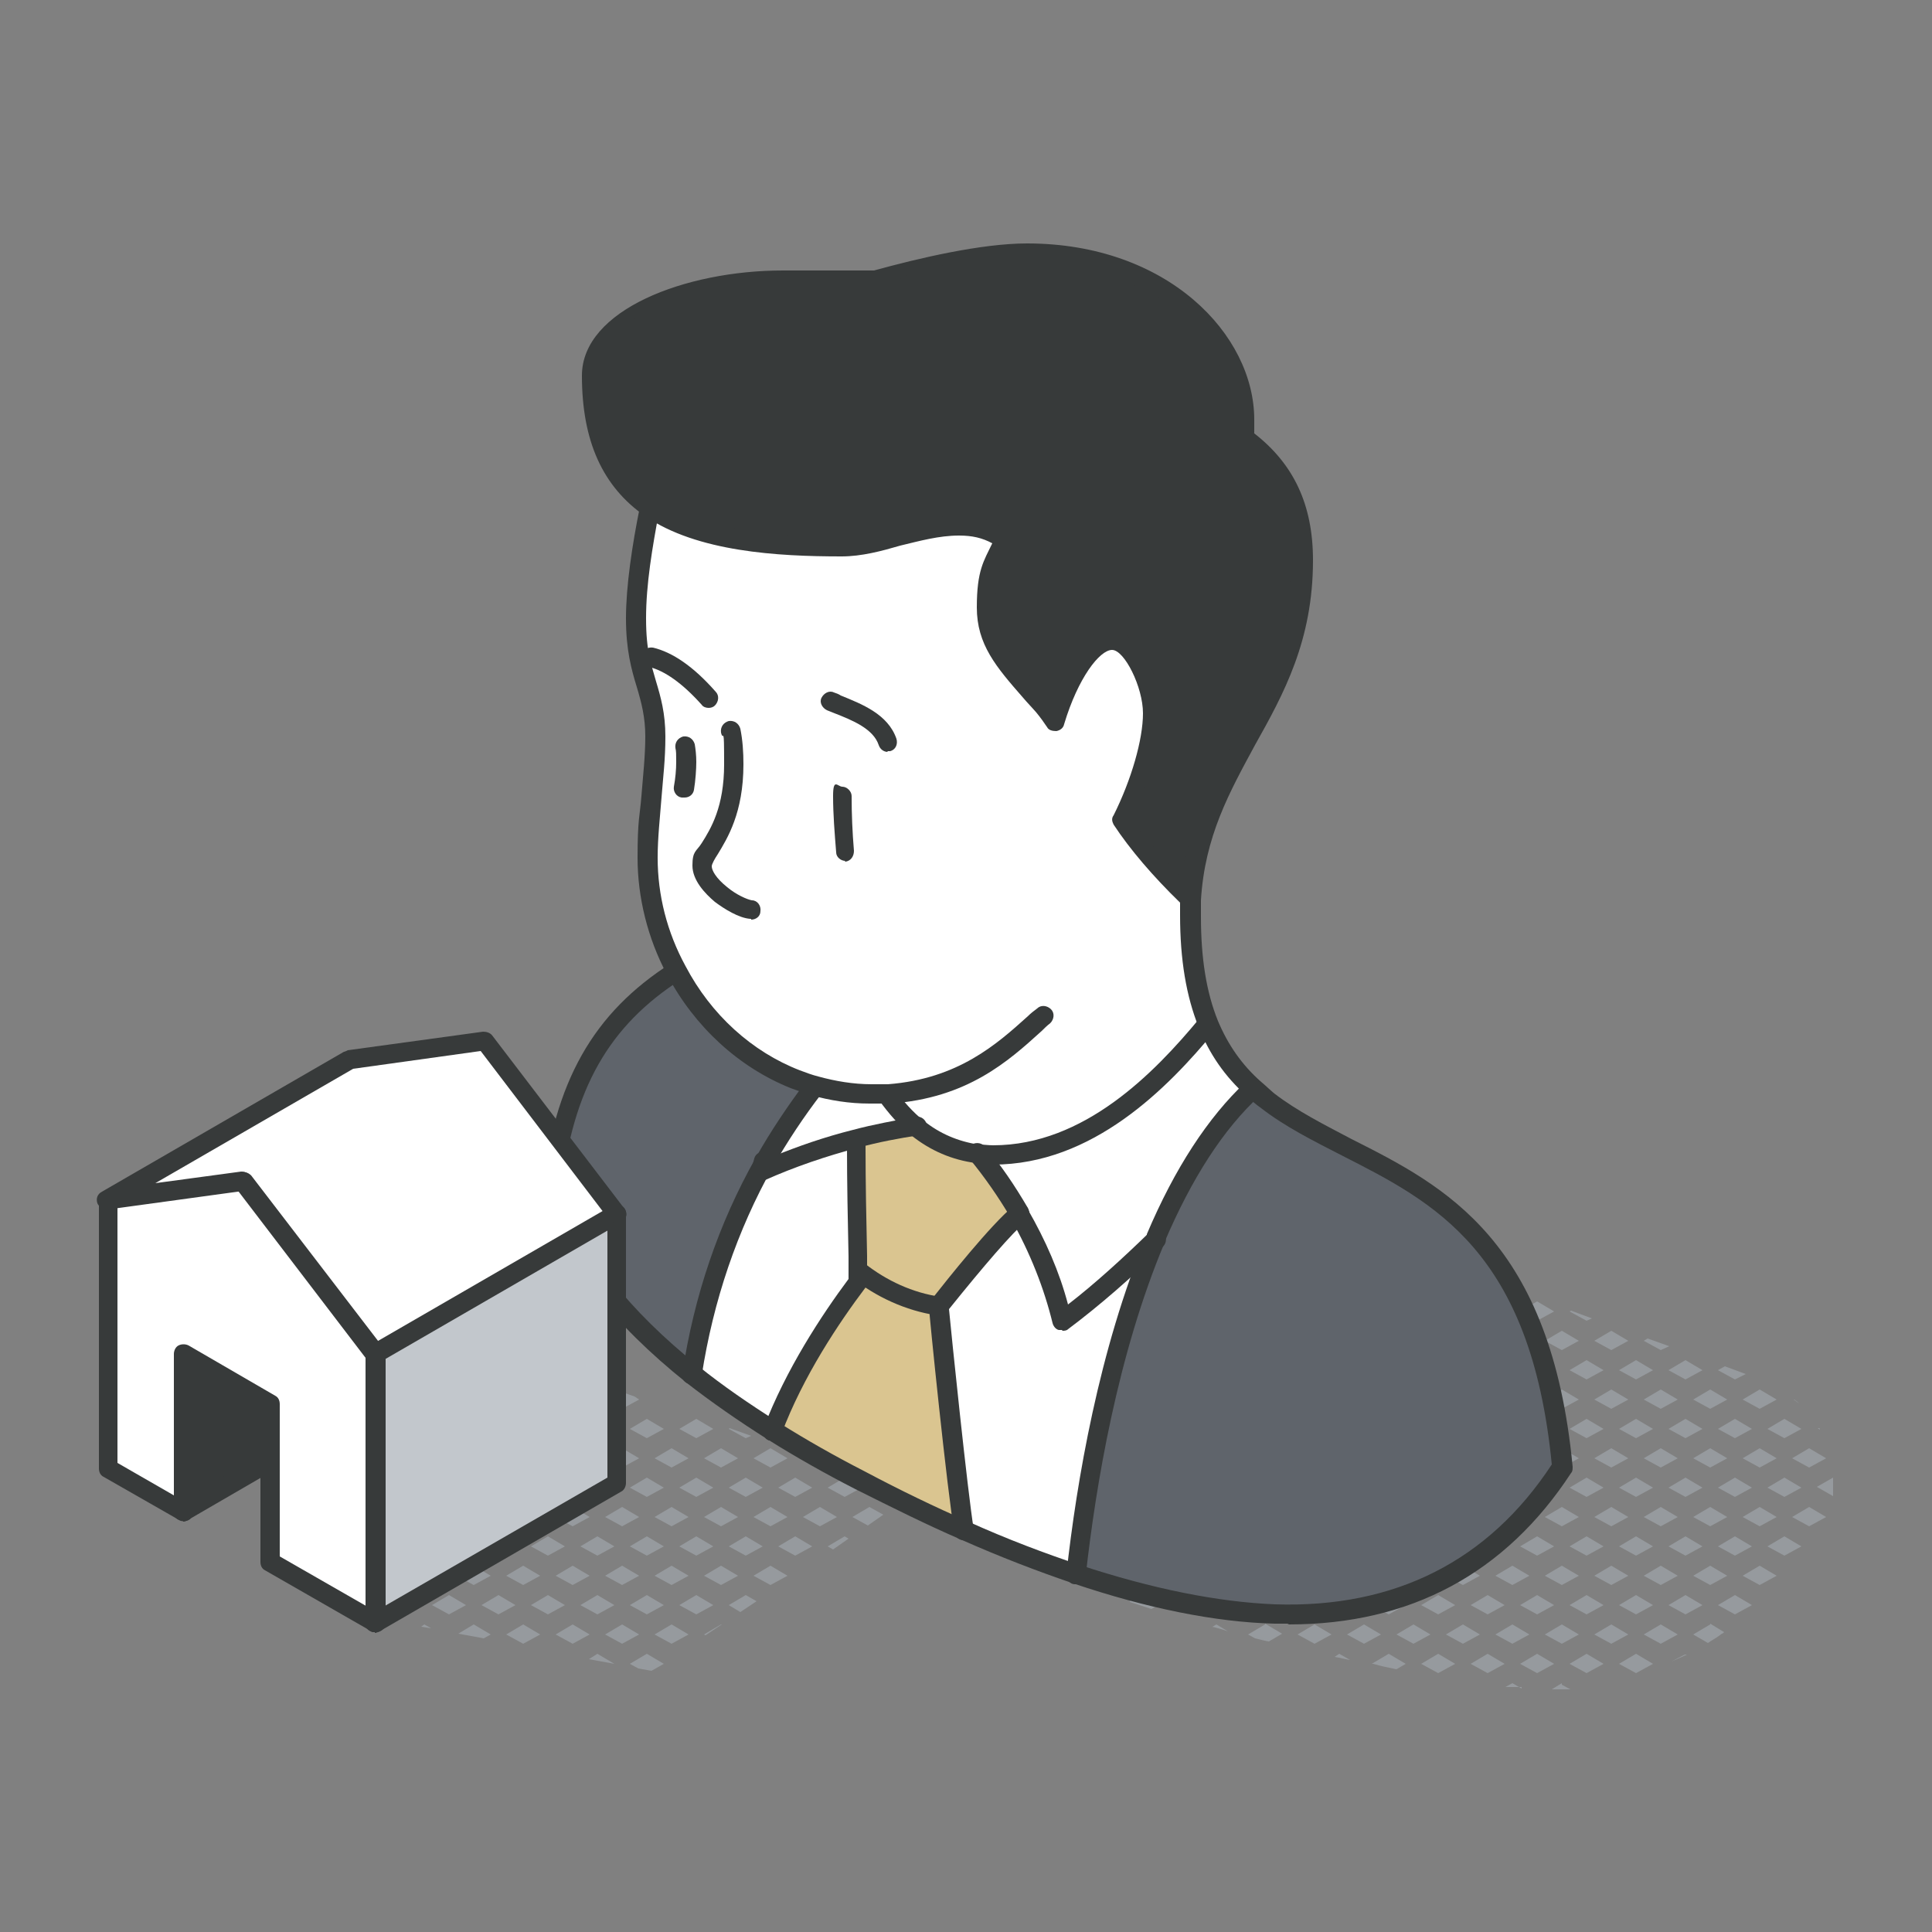 <?xml version="1.0" encoding="UTF-8"?>
<svg id="Ebene_1" xmlns="http://www.w3.org/2000/svg" version="1.1" viewBox="0 0 250 250">
  <rect x="0" y="0" width="250" height="250" fill="#808080" stroke="none"/>
  <!-- Generator: Adobe Illustrator 29.6.1, SVG Export Plug-In . SVG Version: 2.1.1 Build 9)  -->
  <defs>
    <style>
      .st0 {
        fill: #c2c7cc;
      }

      .st1 {
        fill: #969a9e;
      }

      .st2 {
        fill: #fff;
      }

      .st3 {
        fill: #5f646b;
      }

      .st4 {
        fill: #dac590;
      }

      .st5 {
        fill: #373a3a;
      }
    </style>
  </defs>
  <g>
    <polygon class="st1" points="117.7 192.6 114.9 191.7 113.5 192.5 115.7 193.7 117.7 192.6"/>
    <polygon class="st1" points="109.3 193.7 111.5 192.5 109.3 191.2 107.1 192.5 109.3 193.7"/>
    <polygon class="st1" points="106.1 195 103.9 196.3 106.1 197.5 108.3 196.3 106.1 195"/>
    <polygon class="st1" points="106.1 189.9 107.5 189.2 104.7 188.2 103.9 188.7 106.1 189.9"/>
    <polygon class="st1" points="107.1 200.1 107.8 200.5 109.8 199.1 109.3 198.8 107.1 200.1"/>
    <polygon class="st1" points="112.3 197.4 114.3 196 112.5 195 110.3 196.3 112.3 197.4"/>
    <polygon class="st1" points="102.9 193.7 105.1 192.5 102.9 191.2 100.7 192.5 102.9 193.7"/>
    <polygon class="st1" points="101.9 188.7 99.7 187.4 97.5 188.7 99.7 189.9 101.9 188.7"/>
    <polygon class="st1" points="100.7 200.1 102.9 201.3 105.1 200.1 102.9 198.8 100.7 200.1"/>
    <polygon class="st1" points="99.7 202.6 97.5 203.9 99.7 205.1 101.9 203.9 99.7 202.6"/>
    <polygon class="st1" points="97.2 185.8 94.4 184.8 94.3 184.9 96.5 186.1 97.2 185.8"/>
    <polygon class="st1" points="97.5 196.3 99.7 197.5 101.9 196.3 99.7 195 97.5 196.3"/>
    <polygon class="st1" points="94.3 192.5 96.5 193.7 98.7 192.5 96.5 191.2 94.3 192.5"/>
    <polygon class="st1" points="93.3 195 91.1 196.3 93.3 197.5 95.5 196.3 93.3 195"/>
    <polygon class="st1" points="94.3 200.1 96.5 201.3 98.7 200.1 96.5 198.8 94.3 200.1"/>
    <polygon class="st1" points="93.3 202.6 91.1 203.9 93.3 205.1 95.5 203.9 93.3 202.6"/>
    <polygon class="st1" points="94.3 207.7 95.8 208.6 97.9 207.2 96.5 206.4 94.3 207.7"/>
    <polygon class="st1" points="93.3 210.2 91.1 211.5 91.3 211.6 93.4 210.2 93.3 210.2"/>
    <polygon class="st1" points="92.3 184.9 90.1 183.6 87.9 184.9 90.1 186.1 92.3 184.9"/>
    <polygon class="st1" points="87 182.3 86.8 182.3 86.9 182.3 87 182.3"/>
    <polygon class="st1" points="87.9 192.5 90.1 193.7 92.3 192.5 90.1 191.2 87.9 192.5"/>
    <polygon class="st1" points="91.1 188.7 93.3 189.9 95.5 188.7 93.3 187.4 91.1 188.7"/>
    <polygon class="st1" points="87.9 200.1 90.1 201.3 92.3 200.1 90.1 198.8 87.9 200.1"/>
    <polygon class="st1" points="87.9 207.7 90.1 208.9 92.3 207.7 90.1 206.4 87.9 207.7"/>
    <polygon class="st1" points="84.7 188.7 86.9 189.9 89.1 188.7 86.9 187.4 84.7 188.7"/>
    <polygon class="st1" points="83.7 186.1 85.9 184.9 83.7 183.6 81.5 184.9 83.7 186.1"/>
    <polygon class="st1" points="80.5 187.4 78.3 188.7 80.5 189.9 82.7 188.7 80.5 187.4"/>
    <polygon class="st1" points="80.5 182.3 82.7 181.1 82.1 180.7 80.1 180 78.3 181.1 80.5 182.3"/>
    <polygon class="st1" points="84.7 196.3 86.9 197.5 89.1 196.3 86.9 195 84.7 196.3"/>
    <polygon class="st1" points="81.5 192.5 83.7 193.7 85.9 192.5 83.7 191.2 81.5 192.5"/>
    <polygon class="st1" points="80.5 195 78.3 196.3 80.5 197.5 82.7 196.3 80.5 195"/>
    <polygon class="st1" points="84.7 203.9 86.9 205.1 89.1 203.9 86.9 202.6 84.7 203.9"/>
    <polygon class="st1" points="81.5 200.1 83.7 201.3 85.9 200.1 83.7 198.8 81.5 200.1"/>
    <polygon class="st1" points="80.5 202.6 78.3 203.9 80.5 205.1 82.7 203.9 80.5 202.6"/>
    <polygon class="st1" points="84.7 211.5 86.9 212.7 89.1 211.5 86.9 210.2 84.7 211.5"/>
    <polygon class="st1" points="81.5 207.7 83.7 208.9 85.9 207.7 83.7 206.4 81.5 207.7"/>
    <polygon class="st1" points="80.5 210.2 78.3 211.5 80.5 212.7 82.7 211.5 80.5 210.2"/>
    <polygon class="st1" points="81.5 215.3 82.6 215.9 84.3 216.2 85.9 215.3 83.7 214 81.5 215.3"/>
    <polygon class="st1" points="77.3 186.1 79.5 184.9 77.3 183.6 75.1 184.9 77.3 186.1"/>
    <polygon class="st1" points="74.1 187.4 71.9 188.7 74.1 189.9 76.3 188.7 74.1 187.4"/>
    <polygon class="st1" points="75.1 192.5 77.3 193.7 79.5 192.5 77.3 191.2 75.1 192.5"/>
    <polygon class="st1" points="75.1 200.1 77.3 201.3 79.5 200.1 77.3 198.8 75.1 200.1"/>
    <polygon class="st1" points="74.1 202.6 71.9 203.9 74.1 205.1 76.3 203.9 74.1 202.6"/>
    <polygon class="st1" points="75.1 207.7 77.3 208.9 79.5 207.7 77.3 206.4 75.1 207.7"/>
    <polygon class="st1" points="76.2 214.7 79.5 215.3 79.5 215.3 77.3 214 76.2 214.7"/>
    <polygon class="st1" points="72.6 177.6 69.8 176.6 68.7 177.3 70.9 178.5 72.6 177.6"/>
    <polygon class="st1" points="68.7 184.9 70.9 186.1 73.1 184.9 70.9 183.6 68.7 184.9"/>
    <polygon class="st1" points="67.7 187.4 65.5 188.7 67.7 189.9 69.9 188.7 67.7 187.4"/>
    <polygon class="st1" points="74.1 182.3 76.3 181.1 74.1 179.8 71.9 181.1 74.1 182.3"/>
    <polygon class="st1" points="71.9 196.3 74.1 197.5 76.3 196.3 74.1 195 71.9 196.3"/>
    <polygon class="st1" points="68.7 192.5 70.9 193.7 73.1 192.5 70.9 191.2 68.7 192.5"/>
    <polygon class="st1" points="67.7 195 65.5 196.3 67.7 197.5 69.9 196.3 67.7 195"/>
    <polygon class="st1" points="68.7 200.1 70.9 201.3 73.1 200.1 70.9 198.8 68.7 200.1"/>
    <polygon class="st1" points="67.7 202.6 65.5 203.9 67.7 205.1 69.9 203.9 67.7 202.6"/>
    <polygon class="st1" points="71.9 211.5 74.1 212.7 76.3 211.5 74.1 210.2 71.9 211.5"/>
    <polygon class="st1" points="68.7 207.7 70.9 208.9 73.1 207.7 70.9 206.4 68.7 207.7"/>
    <polygon class="st1" points="67.7 210.2 65.5 211.5 67.7 212.7 69.9 211.5 67.7 210.2"/>
    <polygon class="st1" points="64.5 178.5 66.7 177.3 64.5 176 62.3 177.3 64.5 178.5"/>
    <polygon class="st1" points="61.3 174.7 62.4 174.1 61.2 173.7 60.9 174.5 61.3 174.7"/>
    <polygon class="st1" points="62.3 184.9 64.5 186.1 66.7 184.9 64.5 183.6 62.3 184.9"/>
    <polygon class="st1" points="61.3 187.4 59.1 188.7 61.3 189.9 63.5 188.7 61.3 187.4"/>
    <polygon class="st1" points="67.7 182.3 69.9 181.1 67.7 179.8 65.5 181.1 67.7 182.3"/>
    <polygon class="st1" points="61.3 182.3 63.5 181.1 61.3 179.8 59.1 181.1 61.3 182.3"/>
    <polygon class="st1" points="62.3 192.5 64.5 193.7 66.7 192.5 64.5 191.2 62.3 192.5"/>
    <polygon class="st1" points="61.3 195 59.1 196.3 61.3 197.5 63.5 196.3 61.3 195"/>
    <polygon class="st1" points="62.3 200.1 64.5 201.3 66.7 200.1 64.5 198.8 62.3 200.1"/>
    <polygon class="st1" points="64.5 208.9 66.7 207.7 64.5 206.4 62.3 207.7 64.5 208.9"/>
    <polygon class="st1" points="61.3 210.2 59.3 211.4 62.6 212 63.5 211.5 61.3 210.2"/>
    <polygon class="st1" points="60 177.1 59.8 177.6 60.3 177.3 60 177.1"/>
    <polygon class="st1" points="60.3 184.9 58.1 183.6 57.5 184 57 185.5 58.1 186.1 60.3 184.9"/>
    <polygon class="st1" points="55.9 192.5 58.1 193.7 60.3 192.5 58.1 191.2 55.9 192.5"/>
    <polygon class="st1" points="57.1 188.7 56.1 188.1 55.5 189.6 57.1 188.7"/>
    <polygon class="st1" points="58.1 201.3 60.3 200.1 58.1 198.8 55.9 200.1 58.1 201.3"/>
    <polygon class="st1" points="54.9 202.6 52.7 203.9 54.9 205.1 57.1 203.9 54.9 202.6"/>
    <polygon class="st1" points="54.9 197.5 57.1 196.3 54.9 195 53.2 196 53.1 196.5 54.9 197.5"/>
    <polygon class="st1" points="55.9 207.7 58.1 208.9 60.3 207.7 58.1 206.4 55.9 207.7"/>
    <polygon class="st1" points="55.8 210.7 54.9 210.2 54.5 210.5 55.8 210.7"/>
    <polygon class="st1" points="59.1 203.9 61.3 205.1 63.5 203.9 61.3 202.6 59.1 203.9"/>
    <polygon class="st1" points="53.9 200.1 52.1 199 51.4 201.2 51.7 201.3 53.9 200.1"/>
    <polygon class="st1" points="53.9 207.7 51.7 206.4 49.5 207.7 51.7 208.9 53.9 207.7"/>
    <polygon class="st1" points="50.7 203.9 50.5 203.7 50.3 204.1 50.7 203.9"/>
    <path class="st1" d="M235.3,184.8h-.1c0,0,.3.2.3.2,0,0,0-.2-.1-.2Z"/>
    <path class="st1" d="M237.2,193.7c0-.8,0-1.6,0-2.5l-2.1,1.2,2.1,1.2Z"/>
    <polygon class="st1" points="234.1 195 231.9 196.3 234.1 197.5 236.3 196.3 234.1 195"/>
    <path class="st1" d="M235.1,200.1h0s0,0,0,0h0Z"/>
    <polygon class="st1" points="230.9 186.1 233.1 184.9 230.9 183.6 228.7 184.9 230.9 186.1"/>
    <polygon class="st1" points="227.7 187.4 225.5 188.7 227.7 189.9 229.9 188.7 227.7 187.4"/>
    <path class="st1" d="M232.2,181.1s0,0,0,0h-.1c0,0,.7.5.7.5-.1-.1-.3-.3-.5-.4Z"/>
    <polygon class="st1" points="228.7 192.5 230.9 193.7 233.1 192.5 230.9 191.2 228.7 192.5"/>
    <polygon class="st1" points="227.7 195 225.5 196.3 227.7 197.5 229.9 196.3 227.7 195"/>
    <polygon class="st1" points="231.9 188.7 234.1 189.9 236.3 188.7 234.1 187.4 231.9 188.7"/>
    <polygon class="st1" points="230.9 198.8 228.7 200.1 230.9 201.3 233.1 200.1 230.9 198.8"/>
    <polygon class="st1" points="229.9 203.9 227.7 202.6 225.5 203.9 227.7 205.1 229.9 203.9"/>
    <polygon class="st1" points="225.9 177.8 223.2 176.8 222.3 177.3 224.5 178.5 225.9 177.8"/>
    <polygon class="st1" points="222.3 184.9 224.5 186.1 226.7 184.9 224.5 183.6 222.3 184.9"/>
    <polygon class="st1" points="221.3 187.4 219.1 188.7 221.3 189.9 223.5 188.7 221.3 187.4"/>
    <polygon class="st1" points="227.7 182.3 229.9 181.1 227.7 179.8 225.5 181.1 227.7 182.3"/>
    <polygon class="st1" points="222.3 192.5 224.5 193.7 226.7 192.5 224.5 191.2 222.3 192.5"/>
    <polygon class="st1" points="221.3 195 219.1 196.3 221.3 197.5 223.5 196.3 221.3 195"/>
    <polygon class="st1" points="222.3 200.1 224.5 201.3 226.7 200.1 224.5 198.8 222.3 200.1"/>
    <polygon class="st1" points="221.3 202.6 219.1 203.9 221.3 205.1 223.5 203.9 221.3 202.6"/>
    <polygon class="st1" points="224.5 206.4 222.3 207.7 224.5 208.9 226.7 207.7 224.5 206.4"/>
    <path class="st1" d="M221.3,210.2l-2.2,1.3,1.9,1.1c0,0,.2-.1.3-.2.5-.3,1-.6,1.5-1,.1,0,.2-.1.3-.2l-1.8-1.1Z"/>
    <polygon class="st1" points="218.1 178.5 220.3 177.3 218.1 176 215.9 177.3 218.1 178.5"/>
    <polygon class="st1" points="214.9 179.8 212.7 181.1 214.9 182.3 217.1 181.1 214.9 179.8"/>
    <polygon class="st1" points="214.9 174.7 216 174.2 213.2 173.2 212.7 173.5 214.9 174.7"/>
    <polygon class="st1" points="215.9 184.9 218.1 186.1 220.3 184.9 218.1 183.6 215.9 184.9"/>
    <polygon class="st1" points="214.9 187.4 212.7 188.7 214.9 189.9 217.1 188.7 214.9 187.4"/>
    <polygon class="st1" points="221.3 182.3 223.5 181.1 221.3 179.8 219.1 181.1 221.3 182.3"/>
    <polygon class="st1" points="215.9 192.5 218.1 193.7 220.3 192.5 218.1 191.2 215.9 192.5"/>
    <polygon class="st1" points="214.9 195 212.7 196.3 214.9 197.5 217.1 196.3 214.9 195"/>
    <polygon class="st1" points="215.9 200.1 218.1 201.3 220.3 200.1 218.1 198.8 215.9 200.1"/>
    <polygon class="st1" points="214.9 202.6 212.7 203.9 214.9 205.1 217.1 203.9 214.9 202.6"/>
    <polygon class="st1" points="215.9 207.7 218.1 208.9 220.3 207.7 218.1 206.4 215.9 207.7"/>
    <polygon class="st1" points="214.9 210.2 212.7 211.5 214.9 212.7 217.1 211.5 214.9 210.2"/>
    <path class="st1" d="M216.3,215c.7-.3,1.3-.6,2-.9h-.2c0-.1-1.8.9-1.8.9Z"/>
    <polygon class="st1" points="211.7 178.5 213.9 177.3 211.7 176 209.5 177.3 211.7 178.5"/>
    <polygon class="st1" points="210.7 173.5 208.5 172.2 206.3 173.5 208.5 174.7 210.7 173.5"/>
    <polygon class="st1" points="209.5 184.9 211.7 186.1 213.9 184.9 211.7 183.6 209.5 184.9"/>
    <polygon class="st1" points="208.5 187.4 206.3 188.7 208.5 189.9 210.7 188.7 208.5 187.4"/>
    <polygon class="st1" points="209.5 192.5 211.7 193.7 213.9 192.5 211.7 191.2 209.5 192.5"/>
    <polygon class="st1" points="209.5 200.1 211.7 201.3 213.9 200.1 211.7 198.8 209.5 200.1"/>
    <polygon class="st1" points="208.5 202.6 206.3 203.9 208.5 205.1 210.7 203.9 208.5 202.6"/>
    <polygon class="st1" points="209.5 207.7 211.7 208.9 213.9 207.7 211.7 206.4 209.5 207.7"/>
    <polygon class="st1" points="209.5 215.3 211.7 216.5 213.9 215.3 211.7 214 209.5 215.3"/>
    <polygon class="st1" points="206 170.6 203.3 169.6 203.1 169.7 205.3 170.9 206 170.6"/>
    <polygon class="st1" points="206.3 181.1 208.5 182.3 210.7 181.1 208.5 179.8 206.3 181.1"/>
    <polygon class="st1" points="203.1 177.3 205.3 178.5 207.5 177.3 205.3 176 203.1 177.3"/>
    <polygon class="st1" points="202.1 179.8 199.9 181.1 202.1 182.3 204.3 181.1 202.1 179.8"/>
    <polygon class="st1" points="203.1 184.9 205.3 186.1 207.5 184.9 205.3 183.6 203.1 184.9"/>
    <polygon class="st1" points="202.1 187.4 199.9 188.7 202.1 189.9 204.3 188.7 202.1 187.4"/>
    <polygon class="st1" points="206.3 196.3 208.5 197.5 210.7 196.3 208.5 195 206.3 196.3"/>
    <polygon class="st1" points="203.1 192.5 205.3 193.7 207.5 192.5 205.3 191.2 203.1 192.5"/>
    <polygon class="st1" points="202.1 195 199.9 196.3 202.1 197.5 204.3 196.3 202.1 195"/>
    <polygon class="st1" points="203.1 200.1 205.3 201.3 207.5 200.1 205.3 198.8 203.1 200.1"/>
    <polygon class="st1" points="202.1 202.6 199.9 203.9 202.1 205.1 204.3 203.9 202.1 202.6"/>
    <polygon class="st1" points="206.3 211.5 208.5 212.7 210.7 211.5 208.5 210.2 206.3 211.5"/>
    <polygon class="st1" points="203.1 207.7 205.3 208.9 207.5 207.7 205.3 206.4 203.1 207.7"/>
    <polygon class="st1" points="202.1 210.2 199.9 211.5 202.1 212.7 204.3 211.5 202.1 210.2"/>
    <polygon class="st1" points="203.1 215.3 205.3 216.5 207.5 215.3 205.3 214 203.1 215.3"/>
    <path class="st1" d="M202.1,217.8l-1.3.8c.4,0,.9,0,1.3,0,.4,0,.7,0,1.1,0l-1.1-.6Z"/>
    <polygon class="st1" points="201.1 169.7 198.9 168.4 196.7 169.7 198.9 170.9 201.1 169.7"/>
    <polygon class="st1" points="195.7 172.2 193.5 173.5 195.7 174.7 197.9 173.5 195.7 172.2"/>
    <polygon class="st1" points="196.1 167 194.3 166.3 195.7 167.1 196.1 167"/>
    <polygon class="st1" points="196.7 177.3 198.9 178.5 201.1 177.3 198.9 176 196.7 177.3"/>
    <polygon class="st1" points="199.9 173.5 202.1 174.7 204.3 173.5 202.1 172.2 199.9 173.5"/>
    <polygon class="st1" points="196.7 184.9 198.9 186.1 201.1 184.9 198.9 183.6 196.7 184.9"/>
    <polygon class="st1" points="195.7 187.4 193.5 188.7 195.7 189.9 197.9 188.7 195.7 187.4"/>
    <polygon class="st1" points="196.7 192.5 198.9 193.7 201.1 192.5 198.9 191.2 196.7 192.5"/>
    <polygon class="st1" points="196.7 200.1 198.9 201.3 201.1 200.1 198.9 198.8 196.7 200.1"/>
    <polygon class="st1" points="195.7 202.6 193.5 203.9 195.7 205.1 197.9 203.9 195.7 202.6"/>
    <polygon class="st1" points="196.7 207.7 198.9 208.9 201.1 207.7 198.9 206.4 196.7 207.7"/>
    <polygon class="st1" points="196.7 215.3 198.9 216.5 201.1 215.3 198.9 214 196.7 215.3"/>
    <path class="st1" d="M196.9,218.5l-1.2-.7-.9.5c.3,0,.6,0,.9,0,.4,0,.8,0,1.2,0Z"/>
    <polygon class="st1" points="192.5 170.9 194.7 169.7 192.5 168.4 190.3 169.7 192.5 170.9"/>
    <polygon class="st1" points="189.3 172.2 187.1 173.5 189.3 174.7 191.5 173.5 189.3 172.2"/>
    <polygon class="st1" points="193.5 181.1 195.7 182.3 197.9 181.1 195.7 179.8 193.5 181.1"/>
    <polygon class="st1" points="190.3 177.3 192.5 178.5 194.7 177.3 192.5 176 190.3 177.3"/>
    <polygon class="st1" points="189.3 179.8 187.1 181.1 189.3 182.3 191.5 181.1 189.3 179.8"/>
    <polygon class="st1" points="190.3 184.9 192.5 186.1 194.7 184.9 192.5 183.6 190.3 184.9"/>
    <polygon class="st1" points="189.3 187.4 187.1 188.7 189.3 189.9 191.5 188.7 189.3 187.4"/>
    <polygon class="st1" points="193.5 196.3 195.7 197.5 197.9 196.3 195.7 195 193.5 196.3"/>
    <polygon class="st1" points="190.3 192.5 192.5 193.7 194.7 192.5 192.5 191.2 190.3 192.5"/>
    <polygon class="st1" points="189.3 195 187.1 196.3 189.3 197.5 191.5 196.3 189.3 195"/>
    <polygon class="st1" points="190.3 200.1 192.5 201.3 194.7 200.1 192.5 198.8 190.3 200.1"/>
    <polygon class="st1" points="189.3 202.6 187.1 203.9 189.3 205.1 191.5 203.9 189.3 202.6"/>
    <polygon class="st1" points="193.5 211.5 195.7 212.7 197.9 211.5 195.7 210.2 193.5 211.5"/>
    <polygon class="st1" points="190.3 207.7 192.5 208.9 194.7 207.7 192.5 206.4 190.3 207.7"/>
    <polygon class="st1" points="189.3 210.2 187.1 211.5 189.3 212.7 191.5 211.5 189.3 210.2"/>
    <polygon class="st1" points="190.3 215.3 192.5 216.5 194.7 215.3 192.5 214 190.3 215.3"/>
    <polygon class="st1" points="186.1 170.9 188.3 169.7 186.1 168.4 183.9 169.7 186.1 170.9"/>
    <polygon class="st1" points="182.9 172.2 180.7 173.5 182.9 174.7 185.1 173.5 182.9 172.2"/>
    <polygon class="st1" points="189.3 167.1 191.5 165.9 189.3 164.6 187.1 165.9 189.3 167.1"/>
    <polygon class="st1" points="183.9 177.3 186.1 178.5 188.3 177.3 186.1 176 183.9 177.3"/>
    <polygon class="st1" points="183.9 184.9 186.1 186.1 188.3 184.9 186.1 183.6 183.9 184.9"/>
    <polygon class="st1" points="182.9 187.4 180.7 188.7 182.9 189.9 185.1 188.7 182.9 187.4"/>
    <polygon class="st1" points="183.9 192.5 186.1 193.7 188.3 192.5 186.1 191.2 183.9 192.5"/>
    <polygon class="st1" points="183.9 200.1 186.1 201.3 188.3 200.1 186.1 198.8 183.9 200.1"/>
    <polygon class="st1" points="182.9 202.6 180.7 203.9 182.9 205.1 185.1 203.9 182.9 202.6"/>
    <polygon class="st1" points="183.9 207.7 186.1 208.9 188.3 207.7 186.1 206.4 183.9 207.7"/>
    <polygon class="st1" points="183.9 215.3 186.1 216.5 188.3 215.3 186.1 214 183.9 215.3"/>
    <polygon class="st1" points="181.9 162.1 180.9 161.5 179.5 161 177.5 162.1 179.7 163.3 181.9 162.1"/>
    <polygon class="st1" points="177.5 169.7 179.7 170.9 181.9 169.7 179.7 168.4 177.5 169.7"/>
    <polygon class="st1" points="176.5 172.2 174.3 173.5 176.5 174.7 178.7 173.5 176.5 172.2"/>
    <polygon class="st1" points="180.7 165.9 182.9 167.1 185.1 165.9 182.9 164.6 180.7 165.9"/>
    <polygon class="st1" points="180.7 181.1 182.9 182.3 185.1 181.1 182.9 179.8 180.7 181.1"/>
    <polygon class="st1" points="177.5 177.3 179.7 178.5 181.9 177.3 179.7 176 177.5 177.3"/>
    <polygon class="st1" points="176.5 179.8 174.3 181.1 176.5 182.3 178.7 181.1 176.5 179.8"/>
    <polygon class="st1" points="177.5 184.9 179.7 186.1 181.9 184.9 179.7 183.6 177.5 184.9"/>
    <polygon class="st1" points="176.5 187.4 174.3 188.7 176.5 189.9 178.7 188.7 176.5 187.4"/>
    <polygon class="st1" points="180.7 196.3 182.9 197.5 185.1 196.3 182.9 195 180.7 196.3"/>
    <polygon class="st1" points="177.5 192.5 179.7 193.7 181.9 192.5 179.7 191.2 177.5 192.5"/>
    <polygon class="st1" points="176.5 195 174.3 196.3 176.5 197.5 178.7 196.3 176.5 195"/>
    <polygon class="st1" points="177.5 200.1 179.7 201.3 181.9 200.1 179.7 198.8 177.5 200.1"/>
    <polygon class="st1" points="176.5 202.6 174.3 203.9 176.5 205.1 178.7 203.9 176.5 202.6"/>
    <polygon class="st1" points="180.7 211.5 182.9 212.7 185.1 211.5 182.9 210.2 180.7 211.5"/>
    <polygon class="st1" points="177.5 207.7 179.7 208.9 181.9 207.7 179.7 206.4 177.5 207.7"/>
    <polygon class="st1" points="176.5 210.2 174.3 211.5 176.5 212.7 178.7 211.5 176.5 210.2"/>
    <path class="st1" d="M177.5,215.3h.2c1,.3,2,.5,3,.7l1.2-.7-2.2-1.3-2.2,1.3Z"/>
    <polygon class="st1" points="174.3 165.9 176.5 167.1 178.7 165.9 176.5 164.6 174.3 165.9"/>
    <polygon class="st1" points="173.3 163.3 175.5 162.1 173.3 160.8 171.1 162.1 173.3 163.3"/>
    <polygon class="st1" points="172.2 158.3 169.5 157.4 167.9 158.3 170.1 159.5 172.2 158.3"/>
    <polygon class="st1" points="171.1 169.7 173.3 170.9 175.5 169.7 173.3 168.4 171.1 169.7"/>
    <polygon class="st1" points="171.1 177.3 173.3 178.5 175.5 177.3 173.3 176 171.1 177.3"/>
    <polygon class="st1" points="171.1 184.9 173.3 186.1 175.5 184.9 173.3 183.6 171.1 184.9"/>
    <polygon class="st1" points="171.1 192.5 173.3 193.7 175.5 192.5 173.3 191.2 171.1 192.5"/>
    <polygon class="st1" points="171.1 200.1 173.3 201.3 175.5 200.1 173.3 198.8 171.1 200.1"/>
    <polygon class="st1" points="171.1 207.7 173.3 208.9 175.5 207.7 173.3 206.4 171.1 207.7"/>
    <path class="st1" d="M173.3,214l-.6.4c.7.1,1.3.3,2,.4l-1.4-.8Z"/>
    <polygon class="st1" points="172.3 211.5 170.1 210.2 167.9 211.5 170.1 212.7 172.3 211.5"/>
    <polygon class="st1" points="167.9 165.9 170.1 167.1 172.3 165.9 170.1 164.6 167.9 165.9"/>
    <polygon class="st1" points="169.1 162.1 166.9 160.8 164.7 162.1 166.9 163.3 169.1 162.1"/>
    <polygon class="st1" points="167.9 173.5 170.1 174.7 172.3 173.5 170.1 172.2 167.9 173.5"/>
    <polygon class="st1" points="164.7 169.7 166.9 170.9 169.1 169.7 166.9 168.4 164.7 169.7"/>
    <polygon class="st1" points="163.7 172.2 161.5 173.5 163.7 174.7 165.9 173.5 163.7 172.2"/>
    <polygon class="st1" points="167.9 181.1 170.1 182.3 172.3 181.1 170.1 179.8 167.9 181.1"/>
    <polygon class="st1" points="164.7 177.3 166.9 178.5 169.1 177.3 166.9 176 164.7 177.3"/>
    <polygon class="st1" points="163.7 179.8 161.5 181.1 163.7 182.3 165.9 181.1 163.7 179.8"/>
    <polygon class="st1" points="167.9 188.7 170.1 189.9 172.3 188.7 170.1 187.4 167.9 188.7"/>
    <polygon class="st1" points="164.7 184.9 166.9 186.1 169.1 184.9 166.9 183.6 164.7 184.9"/>
    <polygon class="st1" points="163.7 187.4 161.5 188.7 163.7 189.9 165.9 188.7 163.7 187.4"/>
    <polygon class="st1" points="167.9 196.3 170.1 197.5 172.3 196.3 170.1 195 167.9 196.3"/>
    <polygon class="st1" points="164.7 192.5 166.9 193.7 169.1 192.5 166.9 191.2 164.7 192.5"/>
    <polygon class="st1" points="163.7 195 161.5 196.3 163.7 197.5 165.9 196.3 163.7 195"/>
    <polygon class="st1" points="167.9 203.9 170.1 205.1 172.3 203.9 170.1 202.6 167.9 203.9"/>
    <polygon class="st1" points="164.7 200.1 166.9 201.3 169.1 200.1 166.9 198.8 164.7 200.1"/>
    <polygon class="st1" points="163.7 202.6 161.5 203.9 163.7 205.1 165.9 203.9 163.7 202.6"/>
    <polygon class="st1" points="164.7 207.7 166.9 208.9 169.1 207.7 166.9 206.4 164.7 207.7"/>
    <path class="st1" d="M163.7,210.2l-2.2,1.3.9.5c.4.1,1.6.4,1.8.4l1.7-1-2.2-1.3Z"/>
    <polygon class="st1" points="162.7 169.7 160.5 168.4 158.3 169.7 160.5 170.9 162.7 169.7"/>
    <polygon class="st1" points="163.7 167.1 165.9 165.9 163.7 164.6 161.5 165.9 163.7 167.1"/>
    <polygon class="st1" points="158.3 177.3 160.5 178.5 162.7 177.3 160.5 176 158.3 177.3"/>
    <polygon class="st1" points="159.5 173.5 157.3 172.2 155.1 173.5 157.3 174.7 159.5 173.5"/>
    <polygon class="st1" points="158.3 184.9 160.5 186.1 162.7 184.9 160.5 183.6 158.3 184.9"/>
    <polygon class="st1" points="158.3 192.5 160.5 193.7 162.7 192.5 160.5 191.2 158.3 192.5"/>
    <polygon class="st1" points="158.3 200.1 160.5 201.3 162.7 200.1 160.5 198.8 158.3 200.1"/>
    <polygon class="st1" points="158.3 207.7 160.5 208.9 162.7 207.7 160.5 206.4 158.3 207.7"/>
    <polygon class="st1" points="155.1 181.1 157.3 182.3 159.5 181.1 157.3 179.8 155.1 181.1"/>
    <polygon class="st1" points="156.3 177.3 154.1 176 152.3 177 152.1 177.4 154.1 178.5 156.3 177.3"/>
    <polygon class="st1" points="155.1 188.7 157.3 189.9 159.5 188.7 157.3 187.4 155.1 188.7"/>
    <polygon class="st1" points="151.9 184.9 154.1 186.1 156.3 184.9 154.1 183.6 151.9 184.9"/>
    <polygon class="st1" points="150.9 187.4 148.7 188.7 150.9 189.9 153.1 188.7 150.9 187.4"/>
    <polygon class="st1" points="150.9 182.3 153.1 181.1 150.9 179.8 149.5 180.6 149 181.3 150.9 182.3"/>
    <polygon class="st1" points="155.1 196.3 157.3 197.5 159.5 196.3 157.3 195 155.1 196.3"/>
    <polygon class="st1" points="151.9 192.5 154.1 193.7 156.3 192.5 154.1 191.2 151.9 192.5"/>
    <polygon class="st1" points="150.9 195 148.7 196.3 150.9 197.5 153.1 196.3 150.9 195"/>
    <polygon class="st1" points="155.1 203.9 157.3 205.1 159.5 203.9 157.3 202.6 155.1 203.9"/>
    <polygon class="st1" points="151.9 200.1 154.1 201.3 156.3 200.1 154.1 198.8 151.9 200.1"/>
    <polygon class="st1" points="150.9 202.6 148.7 203.9 150.9 205.1 153.1 203.9 150.9 202.6"/>
    <path class="st1" d="M156.8,210.5c.2,0,1.6.4,2.1.6l-1.5-.9-.5.3Z"/>
    <polygon class="st1" points="151.9 207.7 154.1 208.9 156.3 207.7 154.1 206.4 151.9 207.7"/>
    <polygon class="st1" points="149.9 184.9 147.7 183.6 146.7 184.2 146 185.1 147.7 186.1 149.9 184.9"/>
    <polygon class="st1" points="145.5 192.5 147.7 193.7 149.9 192.5 147.7 191.2 145.5 192.5"/>
    <polygon class="st1" points="144.5 195 142.3 196.3 144.5 197.5 146.7 196.3 144.5 195"/>
    <polygon class="st1" points="144.5 189.9 146.7 188.7 144.5 187.4 143.9 187.7 142.9 189 144.5 189.9"/>
    <polygon class="st1" points="145.5 200.1 147.7 201.3 149.9 200.1 147.7 198.8 145.5 200.1"/>
    <polygon class="st1" points="144.5 202.6 142.3 203.9 144.5 205.1 146.7 203.9 144.5 202.6"/>
    <path class="st1" d="M146.2,207.3c.9.3,1.9.6,2.8.9l1-.6-2.2-1.3-1.6.9Z"/>
    <polygon class="st1" points="143.5 192.5 141.3 191.2 141.2 191.3 139.9 192.9 141.3 193.7 143.5 192.5"/>
    <polygon class="st1" points="139.1 200.1 141.3 201.3 143.5 200.1 141.3 198.8 139.1 200.1"/>
    <path class="st1" d="M138.1,202.6l-1.8,1.1c.2,0,2.4.9,2.6,1l1.4-.8-2.2-1.3Z"/>
    <polygon class="st1" points="138.1 197.5 140.3 196.3 138.2 195.1 136.8 196.8 138.1 197.5"/>
    <polygon class="st1" points="137.1 200.1 135.2 198.9 133.8 200.7 134.9 201.3 137.1 200.1"/>
  </g>
  <g>
    <g>
      <g>
        <path class="st3" d="M163.9,142.4c13,10,34.6,10,38.1,47.4-8.5,13-21,19.5-37.2,19-8.4-.3-17.3-2.3-25.7-5.1h0c1.6-14.6,4.9-30.5,10.3-43.5h0c3.3-7.8,7.4-14.6,12.6-19.3.6.5,1.2,1,1.8,1.5Z"/>
        <path class="st5" d="M160.6,56.5c5,3.6,7.8,8.4,7.8,15.9,0,19.3-13.5,26-14.4,44-3.3-3.1-6.5-6.7-8.9-10.3,2.2-4.5,3.9-9.9,3.9-13.7s-2.5-9.4-5.3-9.4-5.8,5.2-7.4,10.5c-.5-.7-.9-1.4-1.4-2-4.3-5-7.4-7.8-7.4-12.8s1.1-6.3,2.3-8.8c-1.6-1.1-3.4-1.8-5.9-1.8-5.5,0-10.1,2.7-15.2,2.7-10.2,0-18.9-1-24.7-5-4.8-3.3-7.7-8.7-7.7-17.2s14.7-12.4,24.8-12.4,11.9,0,12,0c6.5-1.8,14.1-3.5,19.6-3.5,18,0,28.2,11.8,28.2,21.6s0,1.5-.2,2.3Z"/>
        <path class="st2" d="M156.2,132.5c1.4,3.5,3.5,6.2,5.9,8.4-5.1,4.8-9.2,11.5-12.6,19.3h0c-4.4,4.4-8.7,8-12.1,10.6-1.1-4.9-3.1-9.6-5.5-13.8h0c-1.6-2.9-3.5-5.5-5.5-7.8.7,0,1.4.1,2.1.1,11.5,0,20.5-8.2,27.7-16.8Z"/>
        <path class="st2" d="M114.7,141.5c-.7,0-1.3,0-2,0s0,0-.1,0c-2.5,0-4.9-.4-7.2-1-.9-.2-1.7-.5-2.5-.9-6.7-2.6-12.1-7.8-15.4-14.1-2.4-4.5-3.7-9.5-3.7-14.6s1-10.6,1-15.7-2.5-7.9-2.5-15.4.9-9.5,1.7-14.2c5.8,4,14.5,5,24.7,5s9.7-2.7,15.2-2.7,4.3.7,5.9,1.8c-1.2,2.5-2.3,5.3-2.3,8.8,0,5.1,3.1,7.8,7.4,12.8.5.6,1,1.3,1.4,2,1.6-5.3,4-10.5,7.4-10.5s5.3,5.3,5.3,9.4-1.7,9.2-3.9,13.7c2.4,3.6,5.6,7.2,8.9,10.3,0,.7,0,1.4,0,2.1,0,5.8.9,10.4,2.3,14-7.2,8.7-16.2,16.8-27.7,16.8s-1.4,0-2.1-.1c-3-.4-5.6-1.6-7.7-3.3-1.5-1.2-2.8-2.7-4-4.4Z"/>
        <path class="st2" d="M149.5,160.3c-5.5,12.9-8.7,28.8-10.3,43.5h0c-5.1-1.7-10-3.7-14.5-5.7-.9-5.4-3.2-28.9-3.2-29h0c3.6-4.6,8.1-10,10.5-12,2.4,4.2,4.4,8.9,5.5,13.8,3.4-2.5,7.7-6.1,12.1-10.6Z"/>
        <path class="st4" d="M121.4,169c0,.2,2.3,23.7,3.2,29-5.2-2.3-9.8-4.6-13.5-6.5-3.5-1.8-7.3-4-11.2-6.4,2.6-6.9,6.8-13.6,11.1-19.3,0-.5,0-1,0-1.5,2.9,2.4,6.7,4,10.4,4.6h0Z"/>
        <path class="st4" d="M118.7,145.9c2.2,1.8,4.7,3,7.7,3.3,2,2.3,3.8,4.9,5.5,7.8h0c-2.4,2-6.9,7.4-10.5,12-3.8-.6-7.5-2.3-10.4-4.6-.2-5.4-.3-10.8-.3-16.2v-.7c2.6-.7,5.3-1.2,8-1.6h0Z"/>
        <path class="st2" d="M114.7,141.5c1.2,1.7,2.5,3.1,4,4.4h0c-2.7.4-5.3,1-8,1.6-4.2,1.1-8.4,2.5-12.3,4.3.1-.5.3-.9.4-1.4,2-3.5,4.2-6.8,6.5-9.8,2.3.7,4.7,1,7.2,1,0,0,0,0,.1,0,.7,0,1.4,0,2,0Z"/>
        <path class="st2" d="M111,164.4c0,.5,0,1,0,1.5-4.3,5.7-8.5,12.5-11.1,19.3-3.5-2.2-7.1-4.7-10.5-7.4,1.6-10.6,4.9-19.7,9.3-27.4-.1.5-.3,1-.4,1.4,4-1.8,8.1-3.2,12.3-4.3v.7c0,5.4.2,10.8.3,16.2Z"/>
        <path class="st3" d="M102.8,139.7c.8.3,1.7.6,2.5.9-2.3,3-4.5,6.3-6.5,9.8-4.4,7.8-7.7,16.9-9.3,27.4-8-6.4-15.1-14.2-18.3-23.4,1.4-12.8,5.7-22.1,16.2-28.8h0c3.3,6.3,8.7,11.4,15.4,14.1Z"/>
      </g>
      <g>
        <path class="st5" d="M112.6,142.8h-.1c-2.6,0-5.1-.4-7.6-1.1-.9-.3-1.8-.6-2.6-.9-6.7-2.7-12.4-7.9-16-14.7-2.5-4.7-3.8-10-3.8-15.1s.3-5.4.5-8c.2-2.5.5-5.2.5-7.7s-.5-4.4-1.1-6.4c-.7-2.3-1.4-4.8-1.4-8.9s.8-9.5,1.8-14.4c.1-.7.8-1.1,1.5-1,.7.1,1.1.8,1,1.5-.9,4.8-1.7,9.5-1.7,13.9s.7,6,1.3,8.2c.6,2,1.2,4.1,1.2,7.1s-.3,5.3-.5,7.9c-.2,2.6-.5,5.2-.5,7.8,0,4.8,1.2,9.6,3.6,14,3.3,6.3,8.6,11.1,14.8,13.5.8.3,1.6.6,2.4.8,2.2.6,4.5,1,6.9,1h.1c.7,0,1.3,0,2,0,9.1-.7,14.1-5.2,18.1-8.8.4-.4.8-.7,1.2-1,.5-.5,1.3-.4,1.8.1.5.5.4,1.3-.1,1.8-.4.3-.8.7-1.1,1-4.3,3.9-9.6,8.7-19.6,9.4-.7,0-1.4,0-2.1,0Z"/>
        <path class="st5" d="M166.6,210.1c-.6,0-1.2,0-1.7,0-7.7-.2-16.5-2-26-5.2-4.7-1.6-9.4-3.4-14.6-5.7-4.4-1.9-8.8-4.1-13.6-6.5-3.9-2-7.8-4.2-11.3-6.4-3.8-2.4-7.4-4.9-10.6-7.4-9.5-7.6-15.8-15.6-18.7-23.9,0-.2,0-.4,0-.6,1.6-14.4,6.6-23.3,16.8-29.8.6-.4,1.4-.2,1.7.4.4.6.2,1.4-.4,1.7-9.4,6-14.1,14.2-15.6,27.6,2.8,7.7,8.8,15.3,17.8,22.5,3.1,2.5,6.6,4.9,10.4,7.3,3.5,2.2,7.2,4.3,11.1,6.3,4.7,2.5,9.1,4.6,13.4,6.5,5.1,2.3,9.9,4.1,14.4,5.6,9.4,3.1,17.9,4.8,25.3,5.1,15.5.5,27.6-5.6,35.8-18.1-2.7-27.6-15.2-33.9-27.2-40-3.7-1.9-7.3-3.7-10.4-6.1-.7-.5-1.3-1-1.9-1.6-2.8-2.5-4.8-5.4-6.2-8.9-1.6-4-2.4-8.7-2.4-14.5s0-1.1,0-1.6c-3.5-3.4-6.5-6.9-8.6-10.1-.2-.4-.3-.8,0-1.2,2.3-4.6,3.8-9.8,3.8-13.2s-2.4-8.2-4-8.2-4.4,3.6-6.2,9.6c-.1.5-.5.8-1,.9-.5,0-1-.1-1.2-.5-.4-.6-.9-1.3-1.4-1.9-.6-.7-1.2-1.3-1.7-1.9-3.5-4-6-6.9-6-11.7s.9-6,2-8.3c-1.3-.7-2.6-1-4.3-1-2.6,0-5.1.7-7.6,1.3-2.4.7-5,1.4-7.6,1.4-8.3,0-18.7-.6-25.4-5.2-5.5-3.8-8.2-9.7-8.2-18.2s13.4-13.6,26-13.6,11.8,0,11.8,0c5.8-1.6,13.9-3.5,19.8-3.5,18.2,0,29.4,11.8,29.4,22.8s0,1.1-.1,1.7c5.2,4,7.7,9.3,7.7,16.5,0,10.4-3.8,17.3-7.5,23.9-3.3,6.1-6.5,11.8-7,20.1h0c0,.7,0,1.4,0,2.1,0,5.4.7,9.8,2.2,13.5,1.3,3.1,3.1,5.7,5.6,7.9.6.5,1.1,1,1.7,1.5,3,2.3,6.4,4,10,5.9,12.1,6.1,25.8,13.1,28.6,42.4,0,.3,0,.6-.2.8-8.5,13-20.8,19.6-36.5,19.6ZM146.5,106c1.7,2.5,3.9,5.1,6.4,7.7,1-7.5,4.1-13.1,7.1-18.6,3.7-6.7,7.1-13,7.1-22.7s-2.2-11.3-7.2-14.9c-.4-.3-.6-.7-.5-1.2.1-.7.2-1.4.2-2.1,0-9.8-10.3-20.3-26.9-20.3s-13.6,1.9-19.3,3.4c-.1,0-.2,0-.3,0,0,0-10.5,0-12,0-10.8,0-23.5,2.9-23.5,11.1s2.3,12.9,7.1,16.2c6.2,4.2,16.1,4.8,24,4.8s4.6-.6,7-1.3c2.6-.7,5.3-1.4,8.2-1.4s4.7.6,6.6,2c.5.4.7,1,.4,1.6-1.1,2.2-2.2,4.9-2.2,8.2s2,6.2,5.4,10c.5.6,1.8,2,1.8,2,1.6-4.5,4.1-9,7.8-9s6.5,6.4,6.5,10.7-1.4,8.8-3.7,13.6Z"/>
        <path class="st5" d="M128.5,150.6c-.7,0-1.5,0-2.2-.1-3.1-.4-5.9-1.6-8.4-3.6-1.5-1.2-2.9-2.8-4.2-4.6-.4-.6-.3-1.3.3-1.7.6-.4,1.3-.3,1.7.3,1.2,1.6,2.4,3,3.8,4.1,2.1,1.7,4.5,2.7,7.1,3.1.7,0,1.3.1,1.9.1,11.8,0,20.9-9.4,26.7-16.4.4-.5,1.2-.6,1.8-.2.5.4.6,1.2.2,1.8-6.1,7.4-15.8,17.3-28.7,17.3Z"/>
        <path class="st5" d="M98.4,153c-.3,0-.6-.1-.8-.3-.4-.3-.5-.8-.4-1.3.1-.5.3-1,.4-1.5.2-.7.9-1,1.6-.8.3.1.6.3.7.6,3.4-1.4,6.9-2.6,10.5-3.5,2.6-.7,5.4-1.2,8.1-1.7.7-.1,1.3.4,1.4,1,.1.7-.4,1.3-1,1.4-2.6.4-5.3.9-7.8,1.6-4.2,1.1-8.3,2.5-12.1,4.2-.2,0-.3.1-.5.1Z"/>
        <path class="st5" d="M137.4,172.1c-.1,0-.3,0-.4,0-.4-.1-.7-.5-.8-.9-1.1-4.5-2.9-9.1-5.4-13.5-.3-.6-.1-1.4.5-1.7.6-.3,1.4-.1,1.7.5,2.3,4,4.1,8.1,5.2,12.3,3.5-2.7,7.1-6,10.5-9.3.5-.5,1.3-.5,1.8,0,.5.5.5,1.3,0,1.8-3.9,3.9-8.3,7.7-12.3,10.7-.2.2-.5.2-.7.2Z"/>
        <path class="st5" d="M131.9,158.2c-.4,0-.9-.2-1.1-.6-1.6-2.7-3.4-5.3-5.3-7.6-.4-.5-.4-1.3.1-1.8.5-.4,1.3-.4,1.8.1,2.1,2.4,3.9,5.1,5.6,8,.3.6.1,1.4-.5,1.7-.2.1-.4.2-.6.2Z"/>
        <path class="st5" d="M124.7,199.3c-.6,0-1.1-.4-1.2-1-.9-5-3.3-28.5-3.3-29.3s0-.6.3-.8c2.2-2.8,7.7-9.7,10.6-12.1.2-.2.5-.3.9-.3.7,0,1.2.6,1.2,1.2s-.2.7-.4,1c-1.8,1.5-5.5,5.8-10,11.4.3,3.2,2.4,23.6,3.2,28.5.1.7-.3,1.3-1,1.4,0,0-.1,0-.2,0Z"/>
        <path class="st5" d="M99.9,186.4c-.1,0-.3,0-.4,0-.6-.2-1-1-.7-1.6,2.9-7.6,7.5-14.6,11-19.3,0-.2,0-2.9,0-2.9-.1-4.7-.2-9.5-.2-14.3v-.7c0-.7.6-1.2,1.2-1.2s1.2.6,1.2,1.2v.7c0,4.8.1,9.6.2,14.2,0,0,0,3,0,3.3,0,.3,0,.6-.2.8-3.4,4.5-8.1,11.5-10.9,19-.2.5-.7.8-1.2.8Z"/>
        <path class="st5" d="M121.4,170.2c0,0-.1,0-.2,0-4-.6-7.9-2.4-11-4.9,0,0,0,0,0,0-.5-.5-.5-1.3,0-1.8.5-.5,1.2-.5,1.7,0,2.8,2.2,6.2,3.8,9.8,4.3.7.1,1.1.7,1,1.4,0,.6-.6,1.1-1.2,1.1Z"/>
        <path class="st5" d="M97.2,118.9s0,0-.1,0c-1.5-.1-3.4-1.3-4.6-2.2-1.3-1.1-2.9-2.8-2.9-4.7s.5-1.8,1.2-2.9c1.2-1.9,2.9-4.7,2.9-10.2s-.1-2.8-.4-4.1c-.1-.7.3-1.3,1-1.5.7-.1,1.3.3,1.5,1,.3,1.5.4,3,.4,4.6,0,6.3-2.1,9.6-3.3,11.6-.4.6-.8,1.3-.8,1.6,0,.5.5,1.5,2,2.7,1.2,1,2.6,1.6,3.2,1.7.7,0,1.2.7,1.1,1.4,0,.7-.6,1.1-1.2,1.1Z"/>
        <path class="st5" d="M91.7,91.6c-.3,0-.7-.1-.9-.4-2.5-2.8-4.8-4.4-6.8-4.9-.7-.1-1.1-.8-1-1.5.1-.7.8-1.1,1.5-1,2.5.6,5.2,2.4,8.1,5.7.5.5.4,1.3-.1,1.8-.2.2-.5.3-.8.3Z"/>
        <path class="st5" d="M114.9,97.3c-.5,0-1-.3-1.2-.9-.7-2.1-3.4-3.2-5.7-4.1-.3-.1-.7-.3-1-.4-.6-.3-1-1-.7-1.6.3-.6,1-1,1.6-.7.3.1.6.2.9.4,2.7,1.1,6.1,2.4,7.2,5.6.2.7-.1,1.4-.8,1.6-.1,0-.3,0-.4,0Z"/>
        <path class="st5" d="M88.4,103.2c0,0-.1,0-.2,0-.7-.1-1.1-.8-1-1.4.2-1.1.3-2.2.3-3.2s0-1.4-.1-1.8c-.1-.7.3-1.3,1-1.5.7-.1,1.3.3,1.5,1,.1.6.2,1.4.2,2.3s-.1,2.4-.3,3.6c-.1.6-.6,1-1.2,1Z"/>
        <path class="st5" d="M109.4,111.4c-.6,0-1.2-.5-1.2-1.1-.2-2.5-.4-4.9-.4-7.3s.6-1.2,1.2-1.2,1.2.6,1.2,1.2c0,2.4.1,4.7.3,7.1,0,.7-.4,1.3-1.1,1.4,0,0,0,0-.1,0Z"/>
        <path class="st5" d="M139.2,205s0,0-.1,0c-.7,0-1.2-.7-1.1-1.4,1.3-11.8,4.2-29,10.4-43.8,0,0,0,0,0-.1,3.6-8.5,7.9-15.1,12.8-19.7.5-.5,1.3-.4,1.8,0,.5.5.4,1.3,0,1.8-4.7,4.3-8.8,10.7-12.3,18.9,0,0,0,0,0,.1-6.1,14.5-8.9,31.4-10.2,43,0,.6-.6,1.1-1.2,1.1Z"/>
        <path class="st5" d="M89.5,179.1c0,0-.1,0-.2,0-.7-.1-1.2-.7-1-1.4,1.5-10,4.7-19.4,9.5-27.9,1.9-3.4,4.2-6.8,6.6-10,.4-.5,1.2-.6,1.8-.2.5.4.6,1.2.2,1.8-2.4,3.1-4.5,6.3-6.4,9.6-4.6,8.2-7.7,17.3-9.2,27,0,.6-.6,1.1-1.2,1.1Z"/>
      </g>
    </g>
    <g>
      <g>
        <polygon class="st2" points="13.9 188.9 13.9 190 23.7 195.6 23.7 175.2 34.9 181.7 34.9 202.1 48.5 209.9 48.5 175.2 31.4 152.8 13.9 155.2 13.9 188.9"/>
        <polygon class="st2" points="13.9 155.2 31.4 152.8 48.5 175.2 79.8 157.1 62.8 134.7 45.3 137.1 13.9 155.2"/>
        <polygon class="st5" points="23.7 175.2 23.7 195.6 34.9 189.1 34.9 181.7 23.7 175.2"/>
        <polygon class="st0" points="48.5 175.2 48.5 209.9 79.8 191.8 79.8 157.1 48.5 175.2"/>
      </g>
      <g>
        <path class="st5" d="M48.5,211.2c-.7,0-1.2-.6-1.2-1.2v-34.3l-16.8-22c-.4-.5-.3-1.3.2-1.8.5-.4,1.3-.3,1.8.2l17.1,22.3c.2.2.3.5.3.8v34.8c0,.7-.6,1.2-1.2,1.2Z"/>
        <path class="st5" d="M48.5,211.2c-.4,0-.9-.2-1.1-.6-.3-.6-.1-1.4.5-1.7l30.7-17.7v-34c0-.7.6-1.2,1.2-1.2s1.2.6,1.2,1.2v34.7c0,.4-.2.9-.6,1.1l-31.3,18.1c-.2.1-.4.2-.6.2Z"/>
        <path class="st5" d="M48.5,176.4c-.4,0-.9-.2-1.1-.6-.3-.6-.1-1.4.5-1.7l31.3-18.1c.6-.3,1.4-.1,1.7.5.3.6.1,1.4-.5,1.7l-31.3,18.1c-.2.1-.4.2-.6.2Z"/>
        <path class="st5" d="M79.8,158.3c-.4,0-.7-.2-1-.5l-16.6-21.8-16.5,2.3-25.6,14.8,11.1-1.5c.7,0,1.3.4,1.4,1.1,0,.7-.4,1.3-1.1,1.4l-17.5,2.4c-.6,0-1.2-.3-1.4-.8-.2-.6,0-1.2.6-1.5l31.3-18.1c.1,0,.3-.1.5-.2l17.5-2.4c.4,0,.9.1,1.2.5l17.1,22.4c.4.5.3,1.3-.2,1.8-.2.2-.5.3-.8.3Z"/>
        <path class="st5" d="M48.5,211.2c-.2,0-.4,0-.6-.2l-13.6-7.8c-.4-.2-.6-.6-.6-1.1v-19.7l-8.7-5.1v18.3c0,.4-.2.9-.6,1.1-.4.2-.9.2-1.2,0l-9.8-5.6c-.4-.2-.6-.6-.6-1.1v-34.7c0-.7.6-1.2,1.2-1.2s1.2.6,1.2,1.2v34l7.3,4.2v-18.3c0-.4.2-.9.6-1.1.4-.2.9-.2,1.3,0l11.2,6.5c.4.2.6.6.6,1.1v19.7l12.9,7.4c.6.3.8,1.1.5,1.7-.2.4-.7.6-1.1.6Z"/>
        <path class="st5" d="M23.7,196.8c-.4,0-.9-.2-1.1-.6-.3-.6-.1-1.4.5-1.7l11.2-6.5c.6-.3,1.4-.1,1.7.5.3.6.1,1.4-.5,1.7l-11.2,6.5c-.2.1-.4.2-.6.2Z"/>
      </g>
    </g>
  </g>
</svg>